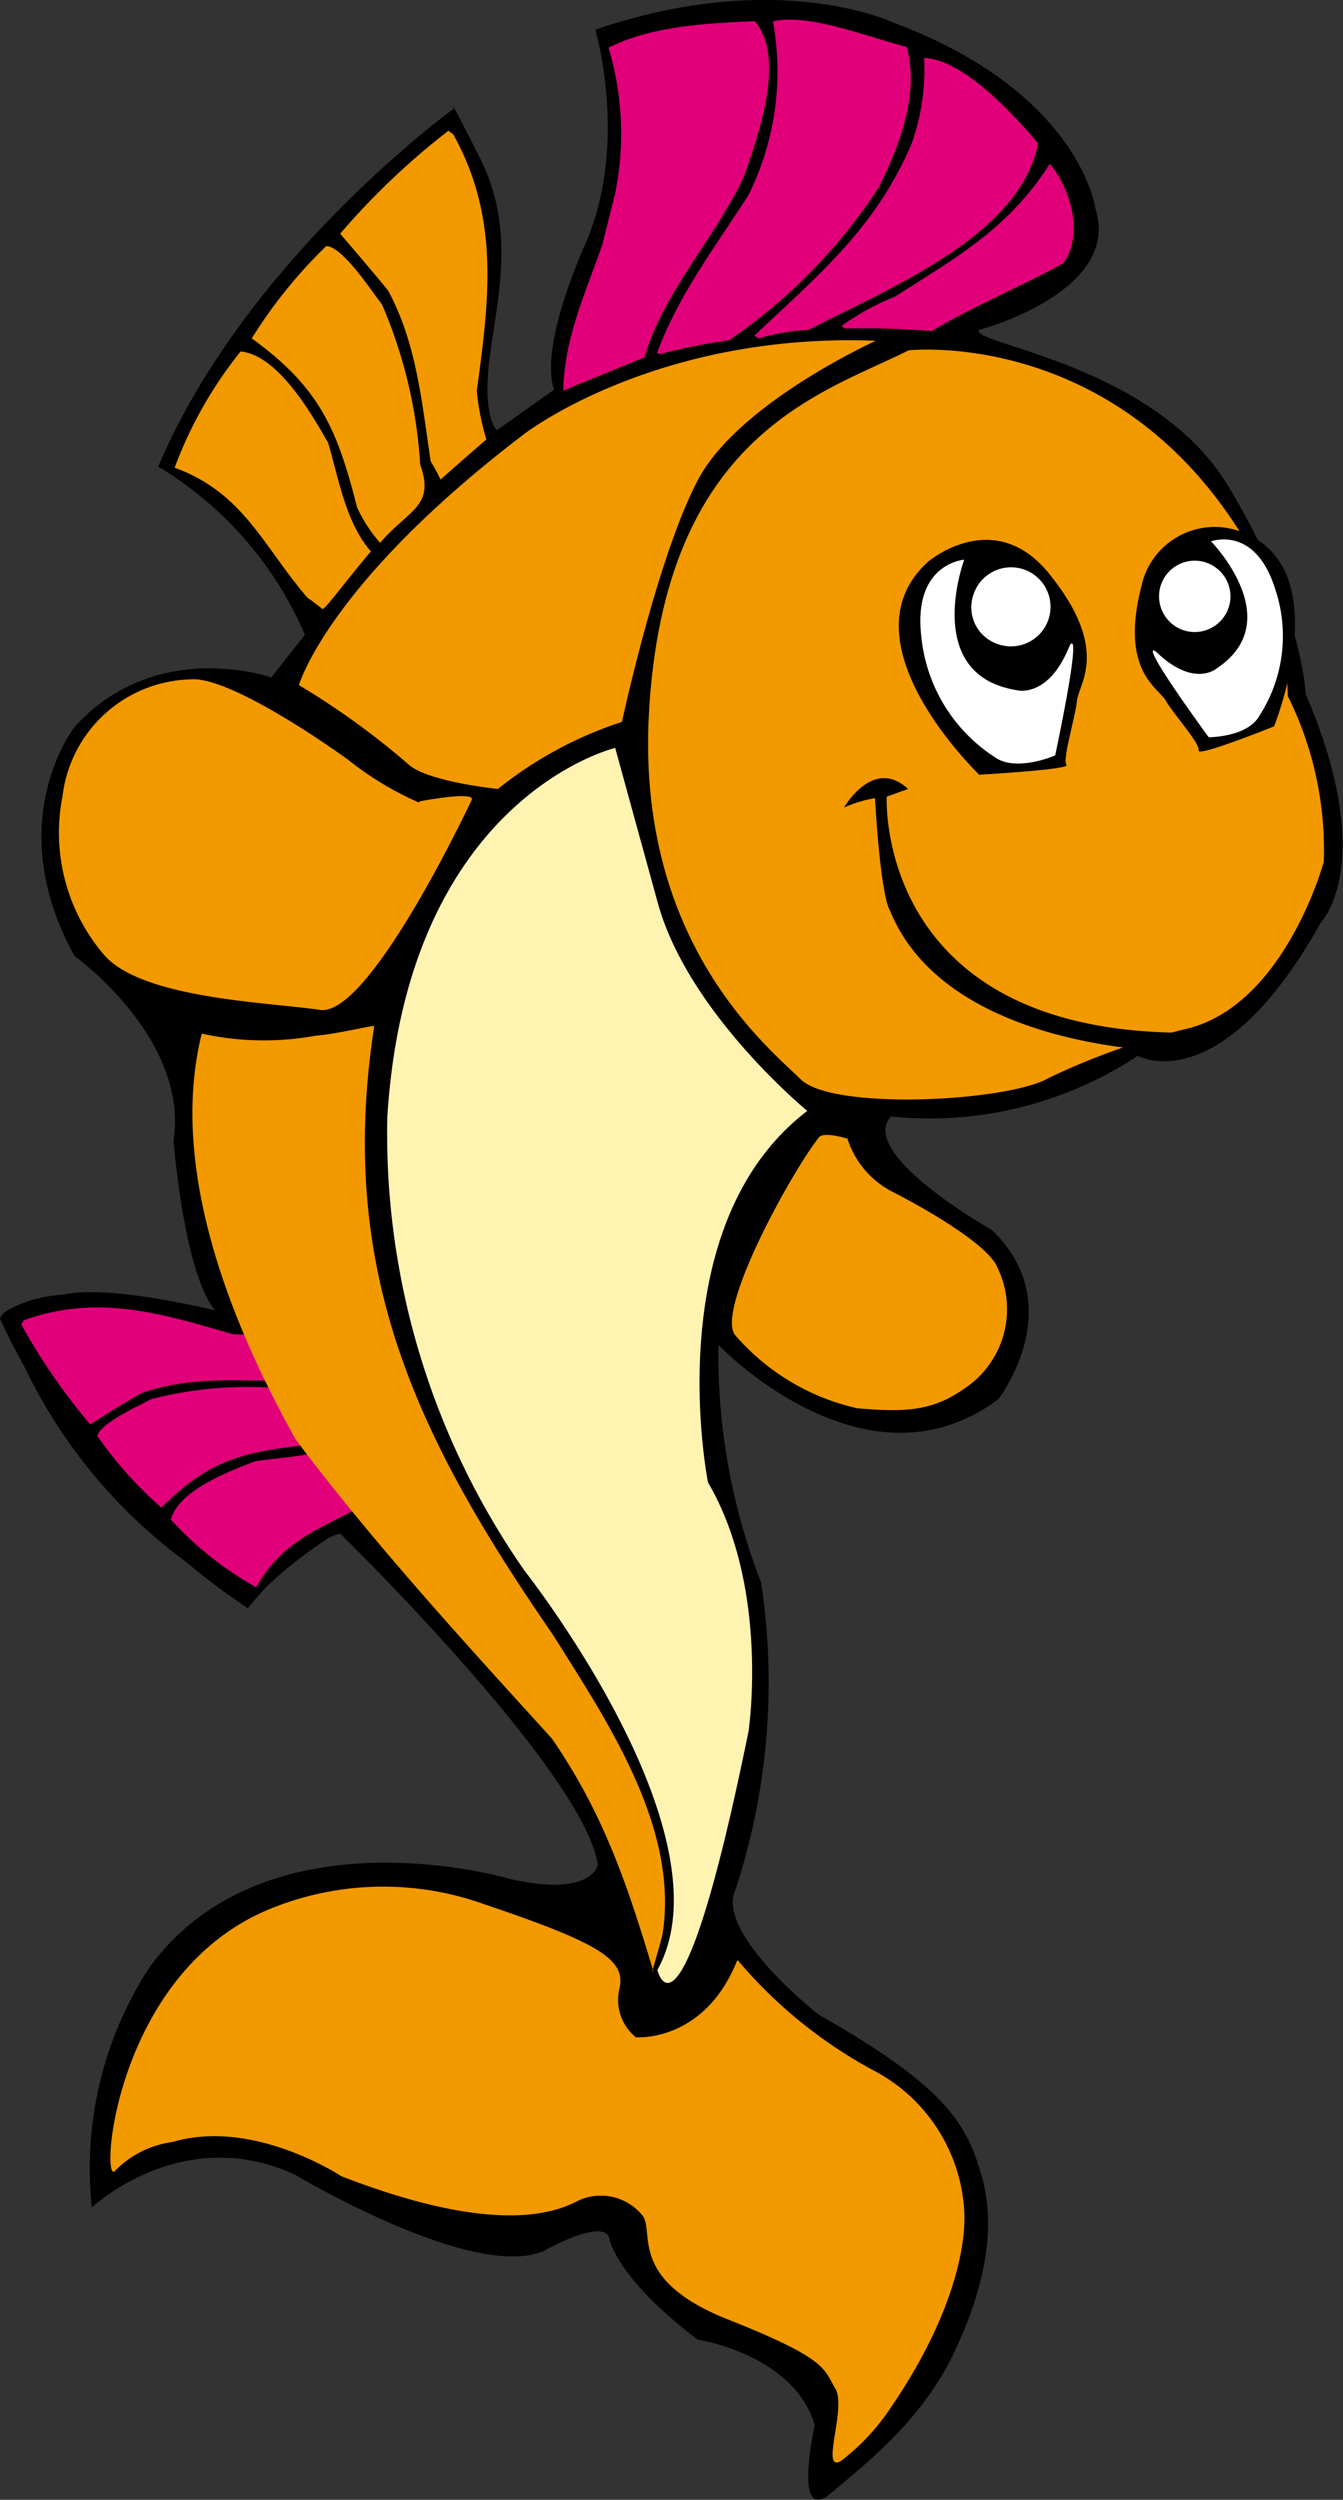 <svg xmlns="http://www.w3.org/2000/svg" viewBox="0 0 62.9 117.01"><rect x="0" y="0" width="62.9" height="117.01" fill="#333333" stroke="none"/><defs><style>.cls-1{fill:#fee883;}.cls-2{fill:#f39900;}.cls-3{fill:#e2007a;}.cls-4{fill:#fff3b2;}.cls-5{fill:#fff;}</style></defs><title>abzeichen-freddi</title><g id="Ebene_2" data-name="Ebene 2"><g id="Ebene_1-2" data-name="Ebene 1"><path class="cls-1" d="M30.59,92.41c.15-.62.31-1.25.44-1.87-.14.57-.31,1.14-.48,1.71l0,.16Z"/><path d="M10.47,61.43s-5-1.27-7.27-.87S.13,61.27,0,61.73A32.92,32.92,0,0,0,11.61,75.28s2.72-3.52,4.9-3.59c0,0-6.18-10.69-6-10.26Z"/><path d="M45.87,15.44s6.7-1.78,5.43-5.69c0,0-.71-5.44-9.48-8.7,0,0-5.41-2.58-13.94.34,0,0,1.58,5.29-.45,10,0,0-2.2,4.74-1.48,6.85l-2.68,1.9s-.73-.61-.31-3.6,1.14-5.94-.51-9.2-1.2-2.25-1.2-2.25-9.7,7-13.84,16.75a17,17,0,0,1,6.87,7.87l-1.57,2s-5.4-1.9-9.22,2.32c0,0-3.48,4.42,0,10.72,0,0,5.36,3.82,4.64,8.65,0,0,.48,6.3,2,8,0,0-7.36-2-10,.12A24.41,24.41,0,0,0,11.73,75a21,21,0,0,1,4.12-3.3S27.32,82.88,28,87.27c0,0-.22,1.57-4.15.67,0,0-11.36-3.37-16.86,4.16a17.25,17.25,0,0,0-2.69,11.23s4.22-4,9.53-1.53c0,0,8.36,5,11.64,3.56,0,0,2.69-1.52,3.05-.65,0,0,.22,1.82,4.15,4.8,0,0,4.51.68,5.49,4,0,0-1.06,4.72.76,3.19s4.29-3.49,5.75-6.55,2-5.89,1.31-8.29-1.6-4.14-7.64-7.56c0,0-4.37-3.42-4-5.53a31.14,31.14,0,0,0,1.31-14.69,29.33,29.33,0,0,1-2-11.13s6.84,7.2,13.1,2.55c0,0,3.41-4.37-.3-7.93,0,0-6.32-3.56-4.72-5.31a17.69,17.69,0,0,0,11.56-2.84s3.86,2.19,8.58-6.25c0,0,2.69-2.76-.72-10.69,0,0-.15-4-3.64-9.75s-12.15-6.62-11.66-7.3Z"/><path class="cls-2" d="M42.55,16.4s9.92-1.12,15.93,9.17a14.86,14.86,0,0,1,1.83,7A16.15,16.15,0,0,1,62,40.34s-1.85,6.84-6.57,7.85a33.14,33.14,0,0,0-6.3,2.26C47.26,51.56,39,52,37.5,50.52s-7.74-6.42-7.1-17.24c.76-13,8.17-14.87,12.15-16.88Z"/><path class="cls-2" d="M15.12,28.51c.25-.17,1.06-1.29,2.25-2.7-1.18-1.36-1.5-3.38-2-5.08-.78-1.36-2.34-4.1-4.1-4.28a19.57,19.57,0,0,0-3.09,5.44c3.24,1.19,4.13,3.66,6.22,6.09.24.16.48.35.71.53Z"/><path class="cls-2" d="M17.8,25.41c1.33-1.55,2.59-1.7,1.88-3.66a22.31,22.31,0,0,0-1.79-7.5c-.45-.57-1.84-2.72-2.61-2.73a22.56,22.56,0,0,0-3.49,4.32c3.13,2.26,4,4.2,4.93,7.9a6.93,6.93,0,0,0,1.08,1.67Z"/><path class="cls-2" d="M20.63,22.45c.72-.64,1.44-1.27,2.15-1.88a11.69,11.69,0,0,1-.45-2.28c.6-4.33,1.06-8.12-1.1-12L21,6.12a34.52,34.52,0,0,0-5.07,4.82c.75.87,1.5,1.75,2.24,2.65,1.34,2.47,1.58,5.2,2,8a9.93,9.93,0,0,1,.49.91Z"/><path class="cls-2" d="M19.61,37.56a14.88,14.88,0,0,1-3.31-2c-2.14-1.54-5.86-3.9-7.37-3.76a6.2,6.2,0,0,0-6,5.46,8.79,8.79,0,0,0,2,7.5c1.85,2,7.71,2.16,10.05,2.51,2,.31,5.79-7.06,7.11-9.82.22-.45-2.44.06-2.44.06Z"/><path class="cls-3" d="M16,67c-1.08-1.26-1-2.29-2.69-2a18.15,18.15,0,0,0-6.23.49c-.51.28-2.41,1.13-2.52,1.73a18.54,18.54,0,0,0,3,3.35c2.2-2.22,3.86-2.64,6.94-2.94A6,6,0,0,0,16,67Z"/><path class="cls-3" d="M14,64.37c-.42-.65-.84-1.31-1.24-2a9.66,9.66,0,0,1-1.87.08c-3.4-1-6.36-1.88-9.78-.65L1,62a28.72,28.72,0,0,0,3.22,4.67c.79-.49,1.58-1,2.4-1.46,2.15-.76,4.36-.6,6.61-.56a6.7,6.7,0,0,1,.79-.28Z"/><path class="cls-3" d="M18.14,69.55c-.1-.22-.9-1-1.87-2.15-1.25.78-2.9.78-4.32,1-1.19.45-3.58,1.35-3.95,2.73a16,16,0,0,0,4,3.17c1.36-2.45,3.44-2.85,5.65-4.21.16-.17.34-.34.52-.5Z"/><path class="cls-2" d="M34.56,91.76a21.85,21.85,0,0,0,6.33,5.14,7.93,7.93,0,0,1,4.28,6.8c0,.4.13,3.86-3.61,9.23a10.3,10.3,0,0,1-2.17,2.26c-1,.58.28-2.47-.27-3.39s-.35-1.38-5-3.22-3.48-4-4-4.84a2.51,2.51,0,0,0-3-.75c-1,.52-3.75,1.74-11.14-1.13,0,0-4.11-2.72-7.89-1.6a4.62,4.62,0,0,0-2.68,1.33c-.74,1-.16-9.39,7.44-12.32a14,14,0,0,1,9.85-.13c5.55,1.87,6.64,2.63,6.3,4a2.25,2.25,0,0,0,.78,2.22s3.19.27,4.74-3.58Z"/><path class="cls-4" d="M28.84,35s-9.77,2.29-10.7,17.29a35.76,35.76,0,0,0,6.44,21.25s9.73,12.32,6.21,18.67c0,0,1.07,4.53,4.27-11.18,0,0,1-6.69-1.9-11.64,0,0-2.41-12,4.65-17.39,0,0-5.58-4.58-7-9.73l-2-7.27Z"/><path class="cls-2" d="M30.55,92.25c.17-.57.34-1.14.48-1.71.79-5-2.61-10-5.12-14-6.34-9.2-10.17-17-8.38-28.52-.22,0-1.82.39-2.76.46a13.43,13.43,0,0,1-5.32-.1c-1.57,6.3,1.36,13.56,4.4,19,3.57,4.77,8,9.6,12,14,2.41,3.51,3.51,6.76,4.75,10.89Z"/><path class="cls-2" d="M39.68,53.27a4.26,4.26,0,0,0,2.13,2.52c1.72.88,4.49,2.51,4.9,3.53A4.45,4.45,0,0,1,45.16,65c-1.52,1.08-2.85,1.1-5,.92a10.62,10.62,0,0,1-5.74-3.44c-.87-1.2,2.57-7.49,3.93-9.24.22-.29,1.31.05,1.31.05Z"/><path class="cls-2" d="M29.13,33.79a18.32,18.32,0,0,0-5.81,3.14s-3.16-.32-4.13-1.1A36.35,36.35,0,0,0,14,32.07s1.34-4.75,10.57-11.77c0,0,6.15-4.75,16.45-4.35,0,0-6.44,2.91-8.34,6.53s-3.55,11.31-3.55,11.31Z"/><path class="cls-3" d="M28.81,9.06c-.2.79-.4,1.58-.6,2.39-.8,2.3-1.78,4.37-1.83,6.83l3.8-1.55c.93-3.13,3.29-5.54,4.66-8.46.63-1.83,2-5.52.51-7.28-2.24.1-4.82.22-6.85,1.24a14,14,0,0,1,.31,6.83Z"/><path class="cls-3" d="M31,16.55a27.66,27.66,0,0,1,3.14-.62,25.59,25.59,0,0,0,7-7.13c1-2,1.92-4.36,1.33-6.6C40.76,1.77,37.87.6,36.2,1a13,13,0,0,1-1.14,8.12c-1.53,2.39-3.31,4.72-4.29,7.41l.19.05Z"/><path class="cls-3" d="M35.55,15.83a10.7,10.7,0,0,1,2.33-.39c3.47-1.83,9.9-4.33,10.74-8.73-1.14-1.35-3.5-3.93-5.34-4a10.27,10.27,0,0,1-.58,4c-1.67,3.94-4.33,6.13-7.37,9a.73.73,0,0,1,.22.16Z"/><path class="cls-3" d="M39.58,15.38a36.45,36.45,0,0,1,4.05.12c2-1.19,4.15-2.07,6.16-3.17,1-1.35.34-3.51-.62-4.66-1.93,3-4.23,4.29-7.25,6.21a11.67,11.67,0,0,0-2.51,1.38l.17.12Z"/><path d="M59.67,34s3.1-7.63-1.72-9.17a3.51,3.51,0,0,0-4.5,2.65c-1,3.93.8,4.7,1.16,5.33s1.61,2,1.53,2.32S59.67,34,59.67,34Z"/><path class="cls-5" d="M56.72,25.34s3.64,3.71.26,5.95c0,0-1.06.93-2.83-.78,0,0-1.09-.89,2.46,4,0,0,1.81,0,2.37-1a6.88,6.88,0,0,0,.74-5.95c-.94-3-3-2.22-3-2.22Z"/><path class="cls-5" d="M57.1,29.13a1.67,1.67,0,1,1,.09-2.34,1.66,1.66,0,0,1-.09,2.34Z"/><path d="M45.89,36.29s-6.57-6.26-2.42-10c0,0,3.12-2.67,5.72.63C52,30.43,50.52,32,50.44,32.8s-.7,2.78-.49,3-4.06.46-4.06.46Z"/><path class="cls-5" d="M45.16,26.2s-2,5.37,2.43,6.1c0,0,1.49.45,2.5-2.06,0,0,.69-1.39-.67,5.12,0,0-1.83.8-2.83.08a7.61,7.61,0,0,1-3.44-5.65c-.4-3.42,2-3.59,2-3.59Z"/><path class="cls-5" d="M46.74,30.15a1.85,1.85,0,1,0-1.15-2.31,1.81,1.81,0,0,0,1.15,2.31Z"/><path d="M41.53,37.29s-.58,11.05,14,11.05l-.44.88s-10.76,0-13.42-6.63c0,0-.4-.43-.69-5.23a5.94,5.94,0,0,0-1.45.44s1.36-2.39,3-.87l-1,.36Z"/></g></g></svg>